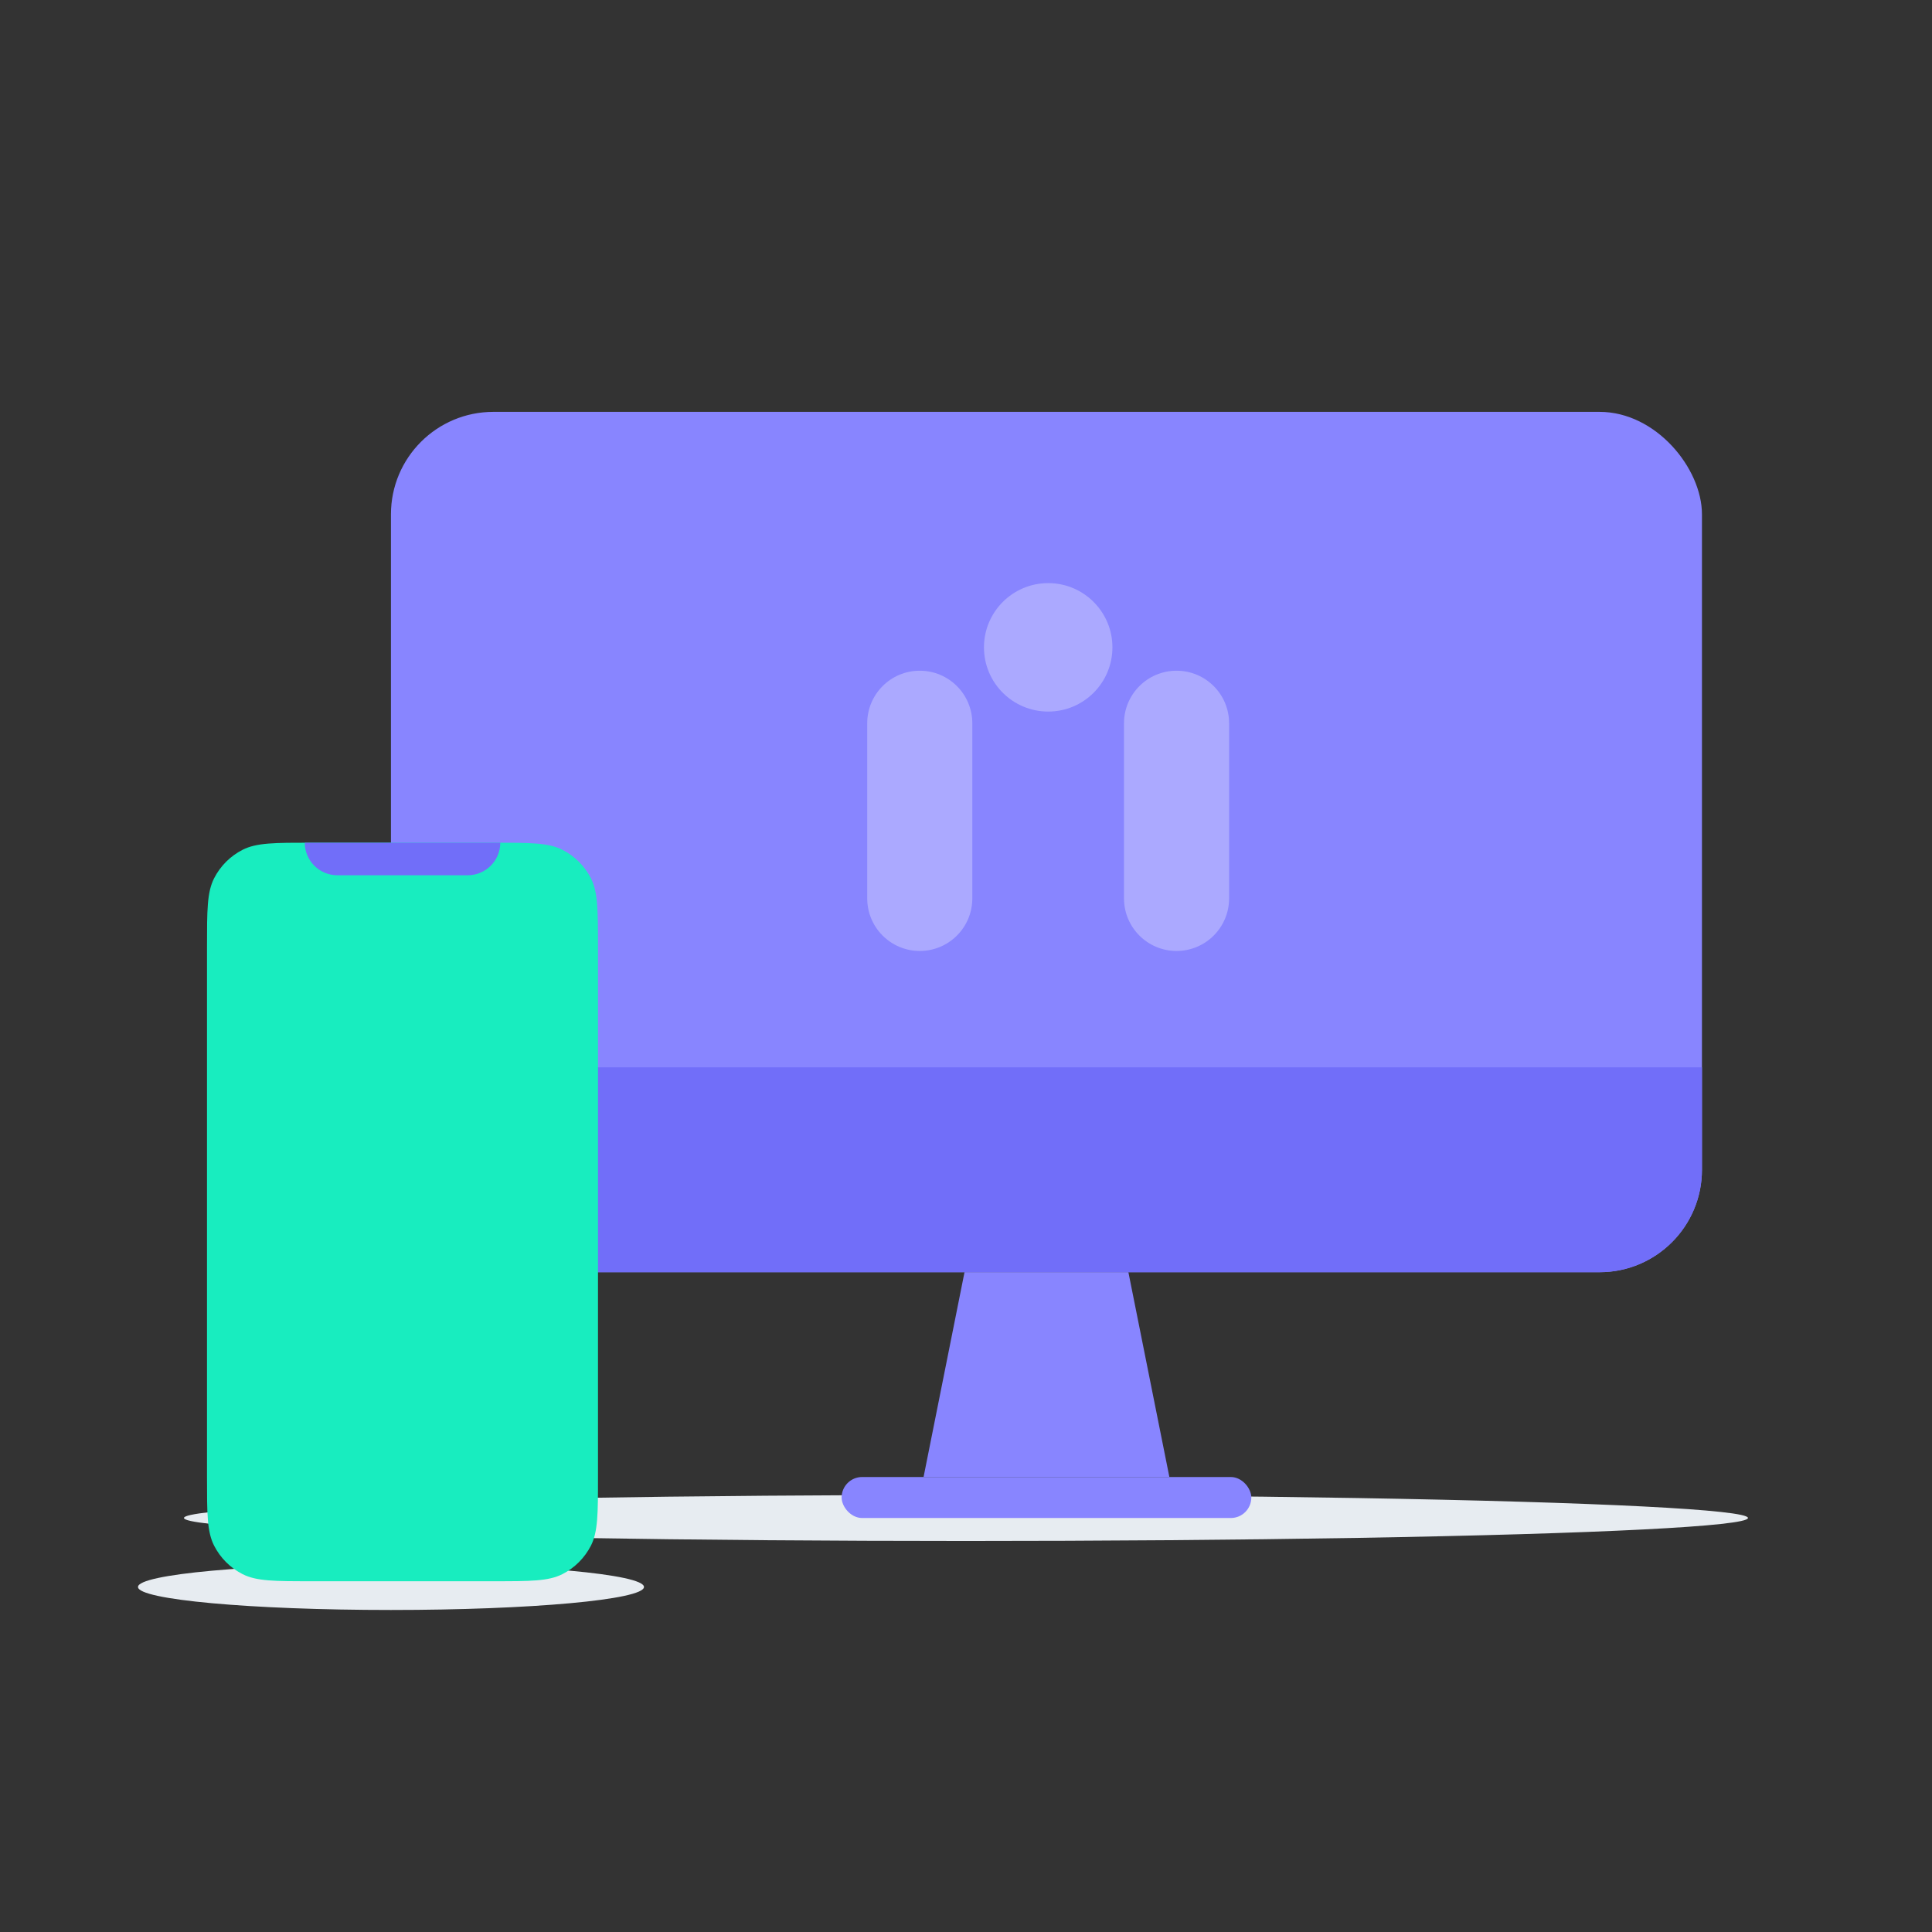 <svg width="56" height="56" viewBox="0 0 56 56" fill="none" xmlns="http://www.w3.org/2000/svg">
<rect x="0" y="0" width="56" height="56" fill="#333333" stroke="none"/>
<ellipse cx="27.999" cy="43.999" rx="22.667" ry="0.667" fill="#E7ECF1"/>
<ellipse cx="11.333" cy="45.999" rx="7.333" ry="0.667" fill="#E7ECF1"/>
<rect x="11.332" y="11.938" width="38" height="24.938" rx="2.969" fill="#8885FF" style="mix-blend-mode:multiply"/>
<path d="M11.332 30.938H49.332V33.906C49.332 35.546 48.003 36.875 46.363 36.875H14.301C12.661 36.875 11.332 35.546 11.332 33.906V30.938Z" fill="#716EF9"/>
<path d="M27.957 36.875H32.707L33.895 42.812H26.77L27.957 36.875Z" fill="#8885FF"/>
<rect x="24.395" y="42.812" width="11.875" height="1.188" rx="0.594" fill="#8885FF"/>
<g opacity="0.3">
<path d="M25.137 20.964C25.137 20.123 25.819 19.441 26.66 19.441C27.501 19.441 28.183 20.123 28.183 20.964V26.041C28.183 26.882 27.501 27.564 26.66 27.564C25.819 27.564 25.137 26.882 25.137 26.041V20.964Z" fill="white"/>
<path d="M32.58 20.964C32.58 20.123 33.262 19.441 34.103 19.441C34.944 19.441 35.626 20.123 35.626 20.964V26.041C35.626 26.882 34.944 27.564 34.103 27.564C33.262 27.564 32.58 26.882 32.58 26.041V20.964Z" fill="white"/>
<path d="M28.521 18.764C28.521 17.736 29.355 16.902 30.383 16.902C31.411 16.902 32.244 17.736 32.244 18.764C32.244 19.792 31.411 20.625 30.383 20.625C29.355 20.625 28.521 19.792 28.521 18.764Z" fill="white"/>
</g>
<path d="M6 27.448C6 26.39 6 25.861 6.206 25.457C6.387 25.102 6.676 24.813 7.031 24.632C7.435 24.426 7.964 24.426 9.022 24.426H14.311C15.369 24.426 15.898 24.426 16.302 24.632C16.657 24.813 16.946 25.102 17.128 25.457C17.333 25.861 17.333 26.39 17.333 27.448V42.811C17.333 43.869 17.333 44.398 17.128 44.802C16.946 45.157 16.657 45.446 16.302 45.627C15.898 45.833 15.369 45.833 14.311 45.833H9.022C7.964 45.833 7.435 45.833 7.031 45.627C6.676 45.446 6.387 45.157 6.206 44.802C6 44.398 6 43.869 6 42.811V27.448Z" fill="#18EDBF"/>
<path d="M8.834 24.426H14.501C14.501 24.947 14.078 25.37 13.556 25.37H9.778C9.257 25.37 8.834 24.947 8.834 24.426Z" fill="#716EF9" style="mix-blend-mode:multiply"/>
</svg>
